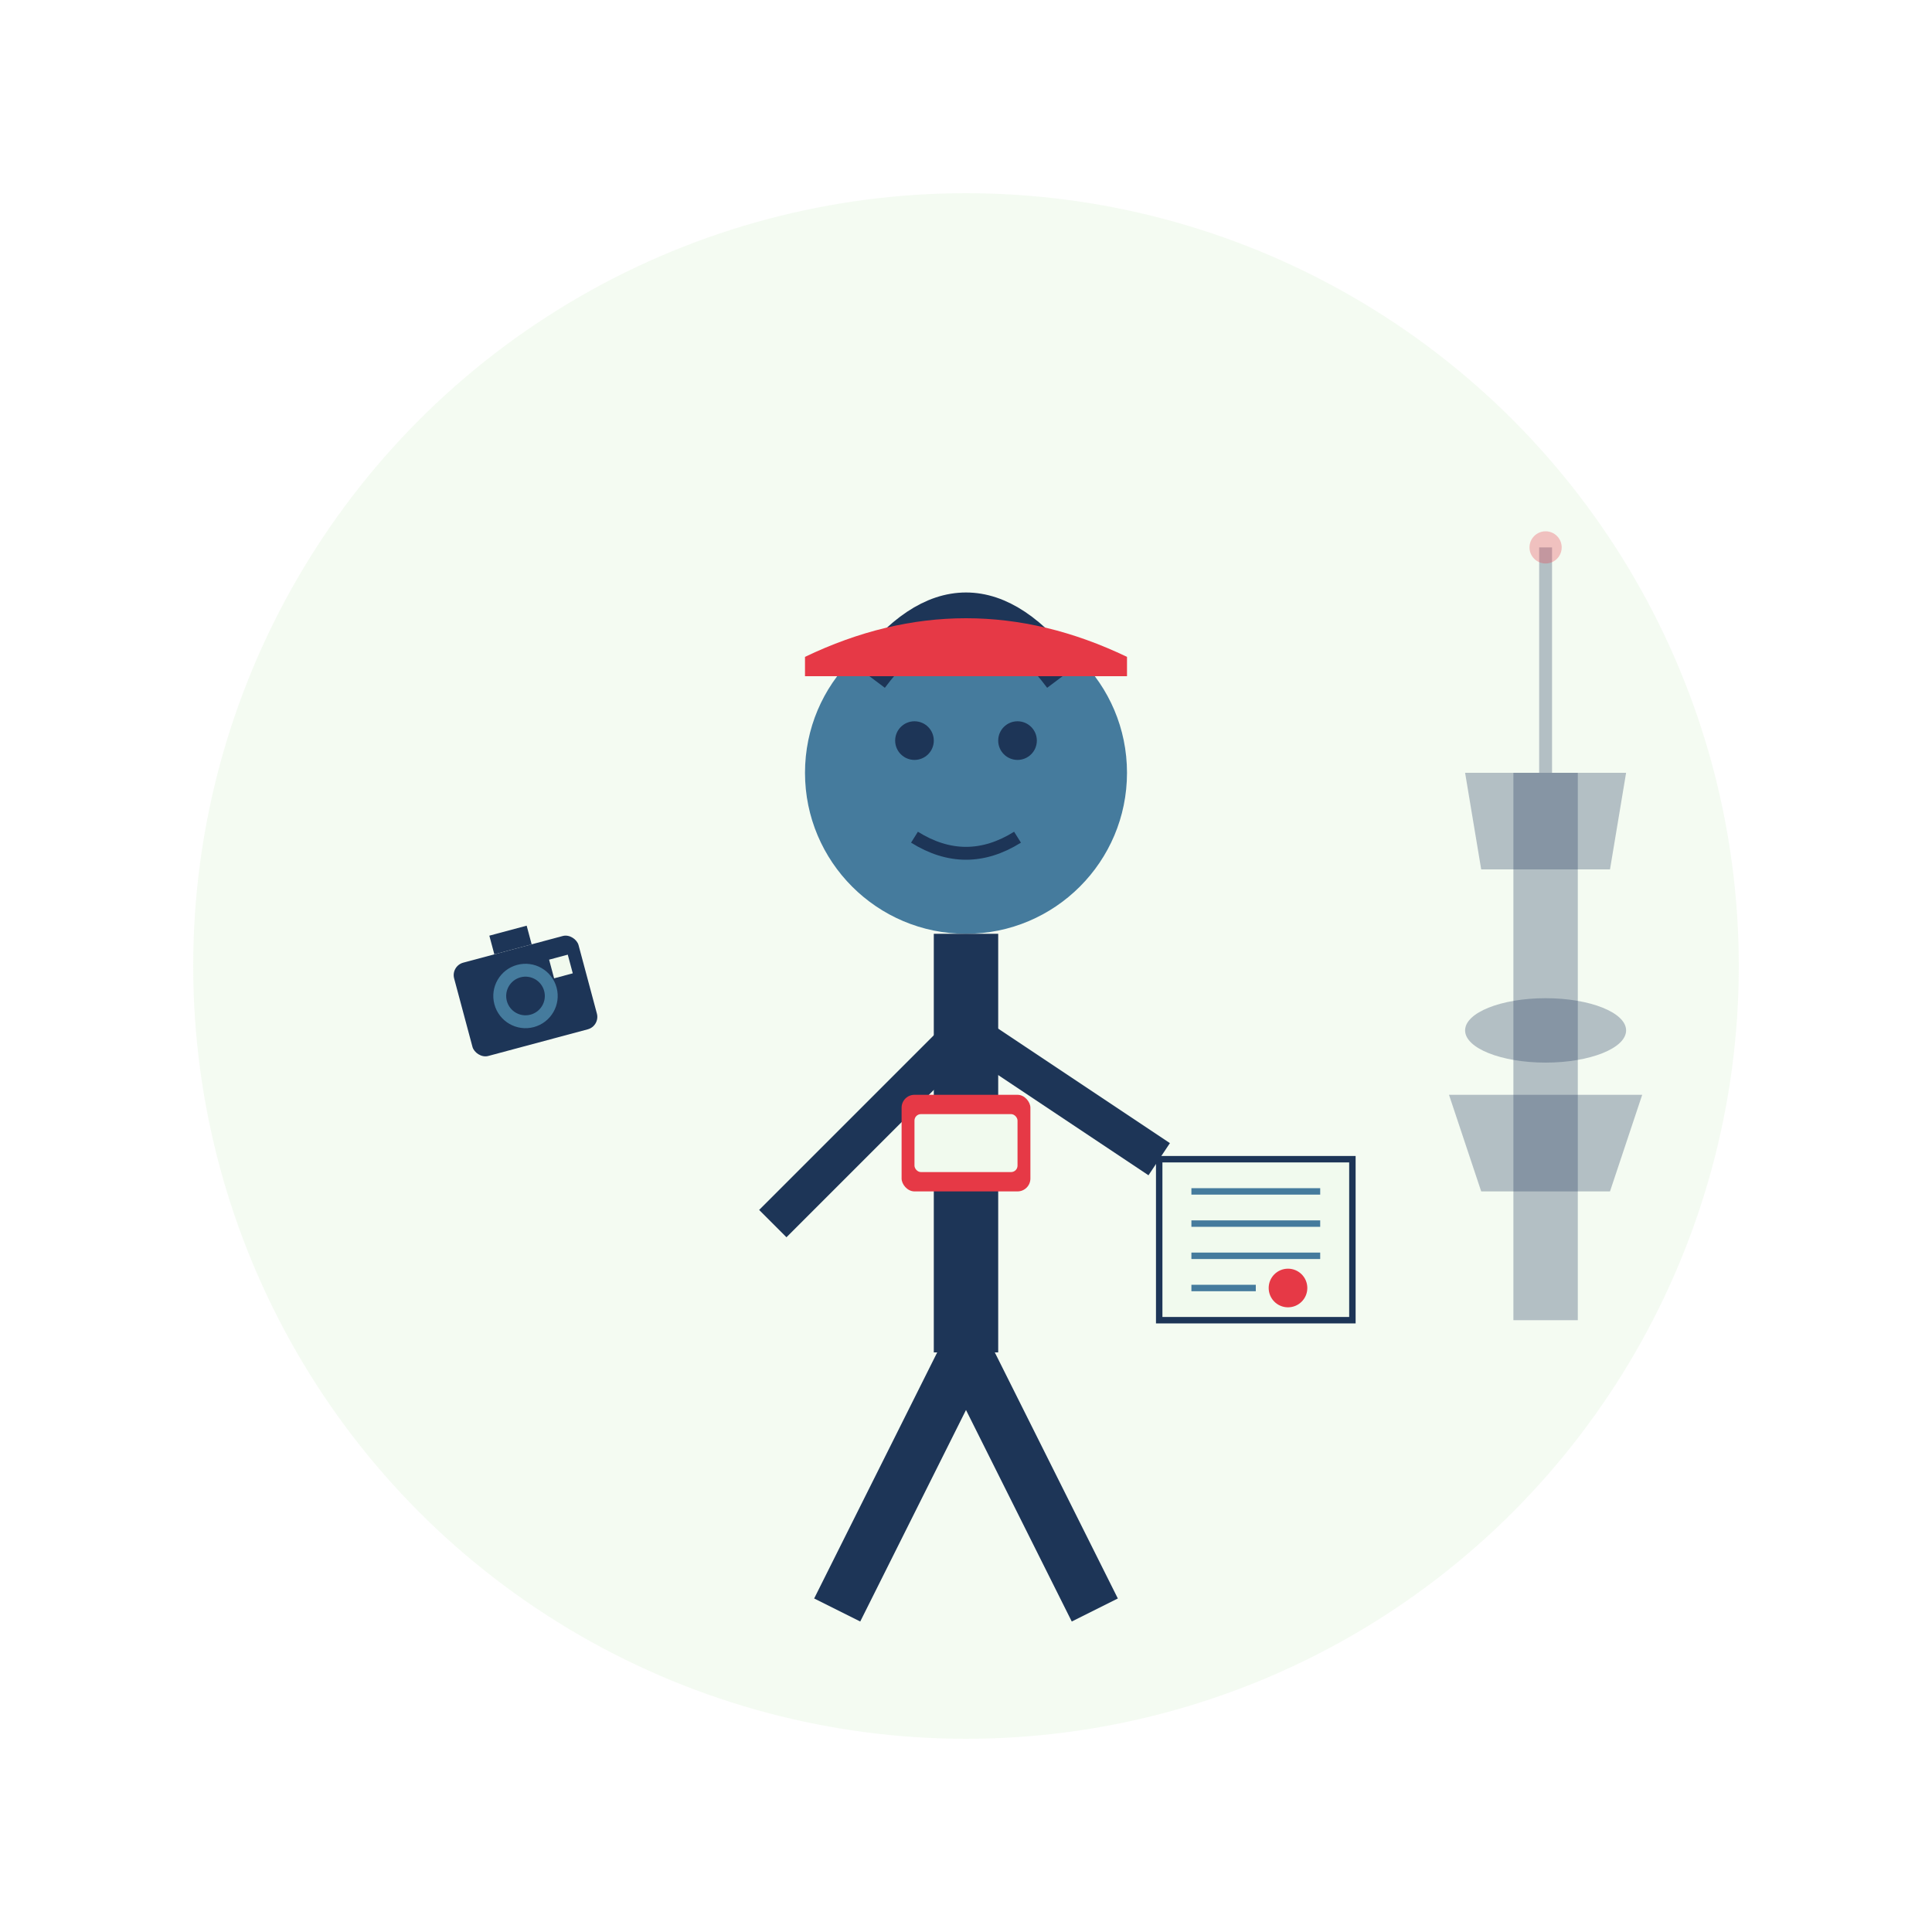 <svg xmlns="http://www.w3.org/2000/svg" viewBox="0 0 300 300">
  <!-- Background -->
  <circle cx="150" cy="150" r="120" fill="#f1faee" opacity="0.8" />
  
  <!-- Tour guide person -->
  <g transform="translate(100, 70)">
    <!-- Head -->
    <circle cx="50" cy="50" r="25" fill="#457b9d" />
    
    <!-- Face -->
    <circle cx="42" cy="45" r="3" fill="#1d3557" />  <!-- Left eye -->
    <circle cx="58" cy="45" r="3" fill="#1d3557" />  <!-- Right eye -->
    <path d="M42,60 Q50,65 58,60" stroke="#1d3557" stroke-width="2" fill="none" />  <!-- Smile -->
    
    <!-- Hair -->
    <path d="M35,35 Q50,15 65,35" stroke="#1d3557" stroke-width="6" fill="none" />
    
    <!-- Body -->
    <path d="M50,75 L50,140" stroke="#1d3557" stroke-width="10" fill="none" />  <!-- Torso -->
    
    <!-- Arms -->
    <path d="M50,90 L20,120" stroke="#1d3557" stroke-width="6" fill="none" />  <!-- Left arm -->
    <path d="M50,90 L80,110" stroke="#1d3557" stroke-width="6" fill="none" />  <!-- Right arm -->
    
    <!-- Legs -->
    <path d="M50,140 L30,180" stroke="#1d3557" stroke-width="8" fill="none" />  <!-- Left leg -->
    <path d="M50,140 L70,180" stroke="#1d3557" stroke-width="8" fill="none" />  <!-- Right leg -->
    
    <!-- Tour Guide Badge -->
    <rect x="40" y="100" width="20" height="15" rx="2" fill="#e63946" />
    <rect x="42" y="103" width="16" height="9" rx="1" fill="#f1faee" />
    
    <!-- Tour Guide Hat -->
    <path d="M25,35 L75,35 L75,32 Q50,20 25,32 Z" fill="#e63946" />
  </g>
  
  <!-- Map (held in hand) -->
  <g transform="translate(180, 180)">
    <rect x="0" y="0" width="30" height="25" fill="#f1faee" stroke="#1d3557" stroke-width="1" />
    
    <!-- Map details -->
    <line x1="5" y1="5" x2="25" y2="5" stroke="#457b9d" stroke-width="1" />
    <line x1="5" y1="10" x2="25" y2="10" stroke="#457b9d" stroke-width="1" />
    <line x1="5" y1="15" x2="25" y2="15" stroke="#457b9d" stroke-width="1" />
    <line x1="5" y1="20" x2="15" y2="20" stroke="#457b9d" stroke-width="1" />
    
    <!-- Map marker -->
    <circle cx="20" cy="20" r="3" fill="#e63946" />
  </g>
  
  <!-- Camera -->
  <g transform="translate(70, 150) rotate(-15)">
    <rect x="0" y="0" width="20" height="15" rx="2" fill="#1d3557" />
    <rect x="7" y="-3" width="6" height="3" fill="#1d3557" />
    <circle cx="10" cy="7.5" r="5" fill="#457b9d" />
    <circle cx="10" cy="7.5" r="3" fill="#1d3557" />
    <rect x="15" y="3" width="3" height="3" fill="#f1faee" />
  </g>
  
  <!-- Landmark silhouette (CN Tower) -->
  <g transform="translate(190, 70) scale(0.5)">
    <rect x="90" y="100" width="20" height="170" fill="#1d3557" opacity="0.3" />
    <path d="M70,200 L130,200 L120,230 L80,230 Z" fill="#1d3557" opacity="0.3" />
    <ellipse cx="100" cy="180" rx="25" ry="10" fill="#1d3557" opacity="0.3" />
    <path d="M75,100 L125,100 L120,130 L80,130 Z" fill="#1d3557" opacity="0.3" />
    <rect x="98" y="30" width="4" height="70" fill="#1d3557" opacity="0.3" />
    <circle cx="100" cy="30" r="5" fill="#e63946" opacity="0.3" />
  </g>
</svg>
